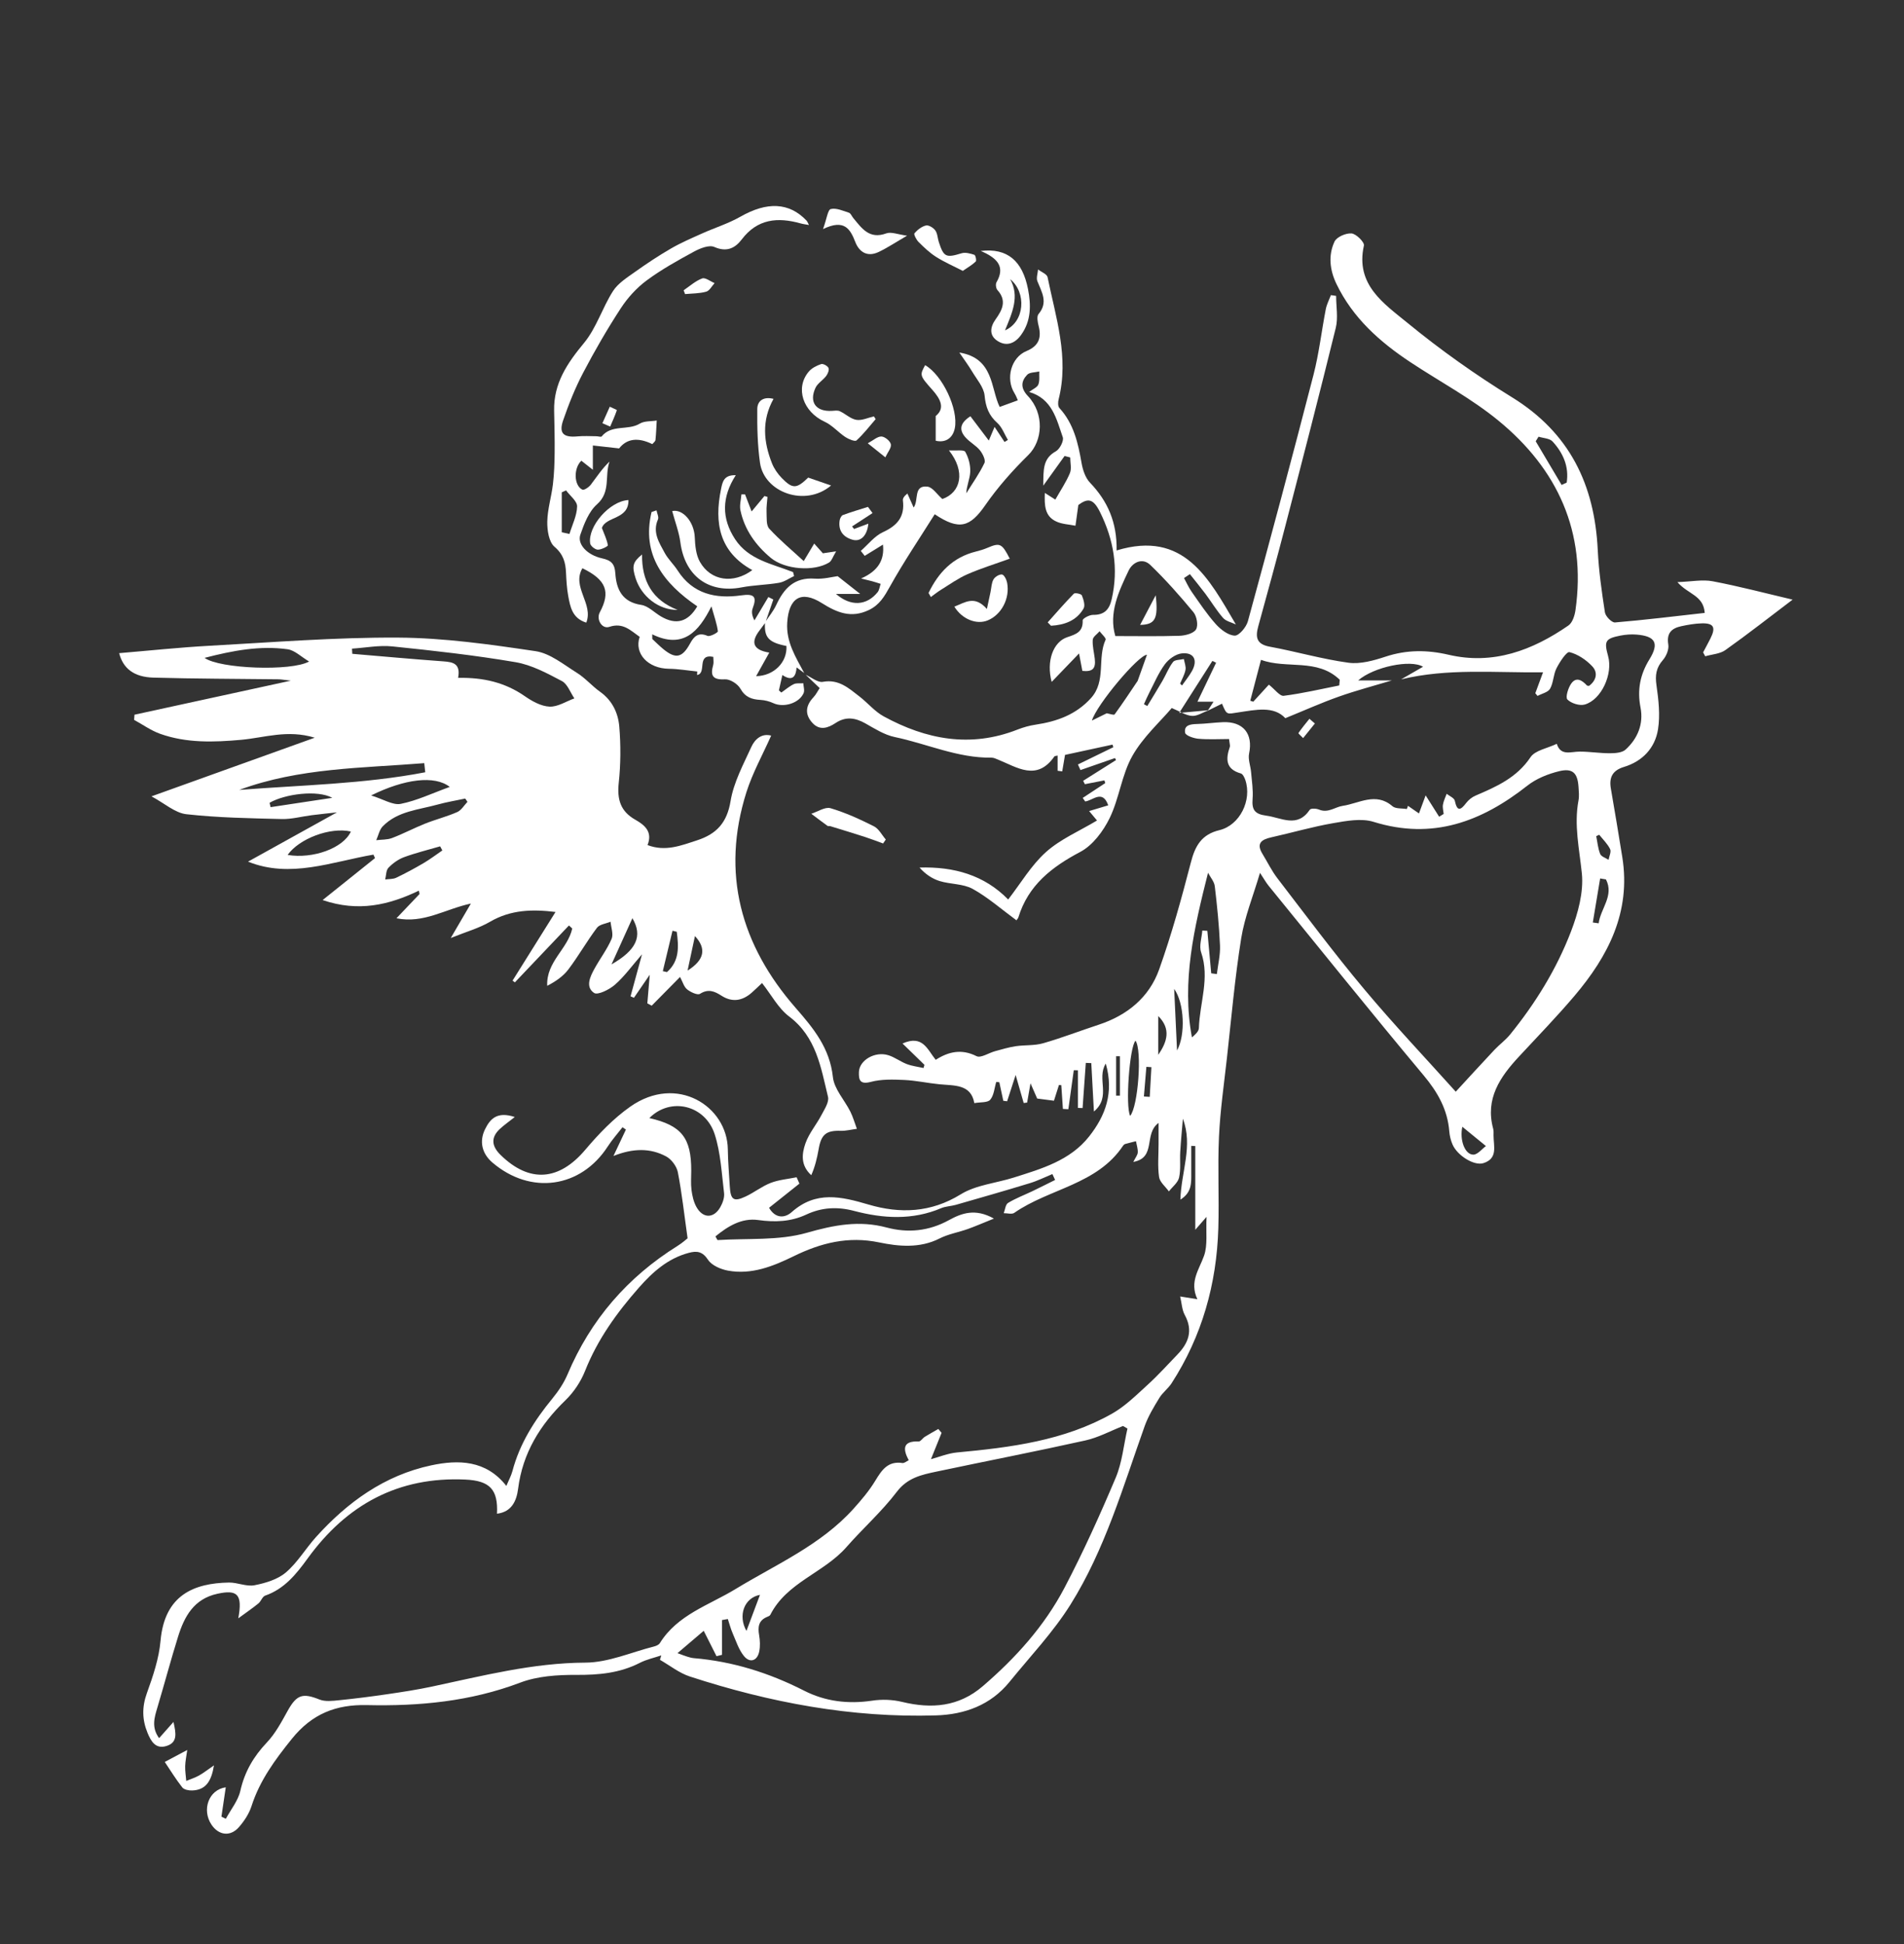 <?xml version="1.0" encoding="UTF-8"?><svg id="Capa_1" xmlns="http://www.w3.org/2000/svg" viewBox="0 0 544.64 556.26"><rect x="0" y="0" width="544.64" height="556.26" fill="#333333" stroke="none"/><path d="m345.61,203.25c-1.55.57-3.13,1.67-4.64,1.57-1.75-.11-3.43-1.27-5.79-2.25-3.39,4-8.25,8.35-11.28,13.72-3.05,5.41-3.73,12.1-6.47,17.74-1.83,3.76-4.85,7.82-8.41,9.7-8.21,4.34-14.89,9.55-17.71,18.72-.11.35-.41.66-.68.94-.17.18-.44.26.15-.07-4.39-3.23-8.21-6.61-12.56-9.01-2.72-1.49-6.32-1.29-9.41-2.23-2.16-.66-4.12-1.99-5.78-3.87,9.8-.3,18.52,2.13,25.36,9.14,3.58-4.61,6.58-9.78,10.82-13.58,4.14-3.7,9.54-5.99,14.59-9.02-.49-.59-1.25-1.5-2.25-2.7,1.98-.6,3.64-1.1,5.46-1.64-1.64-4.64-4.37-1.38-6.59-1.11-.24-.34-.48-.68-.71-1.01,2.15-1.41,4.29-2.82,6.44-4.24-.08-.26-.15-.52-.23-.78-1.86.36-3.73.73-5.59,1.09-.16-.32-.33-.65-.49-.97,3.13-1.98,6.27-3.95,9.4-5.93-.1-.19-.2-.39-.29-.58-3.29,1.15-6.59,2.29-9.88,3.44-.24-.53-.48-1.07-.73-1.6,3.38-1.65,6.75-3.29,10.13-4.94-.08-.25-.16-.5-.24-.74-4.59.99-9.18,1.99-13.58,2.94-.26,1.51-.53,3.11-.8,4.72l-1.32-.18v-4.35c-.45.12-.82.11-.93.26-5.01,7.18-10.62,3.12-16.13.89-.6-.24-1.23-.56-1.85-.55-9.68.14-18.46-3.98-27.69-5.9-2.96-.62-5.74-2.41-8.44-3.93-2.88-1.62-5.6-1.98-8.44-.1-2.25,1.49-4.6,2.26-6.69-.05-2.19-2.42-1.93-4.9.32-7.28.77-.81,1.27-1.89,1.78-2.65-1.49-1.42-2.74-2.61-3.99-3.8,1.64.72,3.44,2.29,4.9,2.02,4.56-.84,7.41,1.82,10.47,4.18,2.37,1.83,4.36,4.29,6.94,5.7,12.15,6.63,24.82,9.05,38.22,3.8,1.68-.66,3.46-1.17,5.24-1.43,6.09-.91,11.58-2.87,15.86-7.63,4.37-4.85,1.72-11.37,4.16-16.68.2-.44-1.11-1.59-1.72-2.41-.69.81-1.9,1.58-1.96,2.43-.13,1.78.37,3.6.58,5.41.33,2.87-.63,3.8-3.55,3.5-.25-1.33-.51-2.68-.95-4.99-2.87,2.98-5.17,5.38-7.83,8.14-1.59-5.92.42-11.47,4.5-12.81,2.61-.86,4.51-1.56,4.37-4.81-.02-.51,1.93-1.58,2.96-1.56,3.22.04,4.66-1.49,5.34-4.48,2.01-8.77.58-17.05-3.35-24.95-1.91-3.84-3.44-4.05-6.19-2.01-.33,2.39-.57,4.16-.82,5.93-1.83-.37-3.8-.43-5.45-1.18-3.37-1.53-3.45-4.63-3.31-8.2,1.5.96,2.64,1.68,3,1.91,1.49-2.64,3.09-5,4.17-7.58.53-1.28.09-2.97.09-4.48-.54-.14-1.07-.28-1.61-.42-1.83,2.54-3.65,5.08-6.1,8.49.05-4.52-.17-7.74,3.59-9.82,1.12-.62,2.35-3,1.99-4.04-1.81-5.18-3.01-11-9.62-12.95,1.09-.83,2.29-1.3,2.62-2.11.44-1.11.22-2.49.28-3.75-1.18.29-2.77.2-3.47.95-1.81,1.92-1.89,3.86.23,6.1,4.73,5,4.26,12.77.11,16.85-4.49,4.41-8.74,9.2-12.32,14.36-4.35,6.26-7.42,7.31-14.46,2.59-4.31,6.88-8.88,13.62-12.82,20.7-1.58,2.83-2.94,5.22-6.01,6.7-5.08,2.45-9.16.73-13.46-1.98-5.93-3.74-9.44-1.49-9.9,5.54-.37,5.61,2.45,9.92,4.86,14.47-.61-.45-1.23-.91-2.18-1.61-.18,2.62-1.18,4.11-4.07,2.18-.39,1.73-.69,3.06-.99,4.39.23.21.46.42.69.63,1.18-.82,2.29-1.8,3.57-2.41.77-.37,1.81-.18,2.72-.25.05.95.43,2.05.08,2.83-1.3,2.92-5.73,4.22-8.65,2.86-1.13-.52-2.43-.86-3.68-.93-2.5-.14-4.35-.76-5.75-3.22-.76-1.35-2.95-2.75-4.42-2.67-3.5.19-4.23-1.04-3.36-4.09.2-.7.03-1.5.03-2.34-4.95-.96-1.73,4.73-4.64,5.19.02-.33.04-.66.05-1-2.71-.27-5.42-.75-8.13-.78-5.93-.07-9.97-4.33-8.34-9.13-2.58-1.8-4.75-4.18-8.67-2.86-2.14.72-3.81-2.16-2.74-4.15,3.15-5.85,1.86-9.31-4.97-12.62-3.13,5.36,3.23,10.16,1.11,15.56-4.01-1.23-4.59-4.5-5.17-7.64-.4-2.18-.52-4.42-.63-6.64-.13-2.93-.74-5.24-3.3-7.43-1.61-1.37-2.1-4.73-2.06-7.18.07-3.59,1.2-7.14,1.62-10.73.36-3.03.46-6.1.49-9.15.04-3.96-.07-7.92-.15-11.88-.16-7.8,3.74-13.55,8.55-19.36,3.55-4.29,5.24-10.07,8.29-14.84,1.44-2.25,4.01-3.86,6.27-5.47,3.35-2.39,6.8-4.68,10.36-6.74,2.84-1.64,5.88-2.94,8.88-4.29,3.63-1.63,7.5-2.83,10.94-4.79,7.59-4.33,13.92-4.13,18.9,1.11.25.26.37.65.71,1.27-.97-.18-1.7-.26-2.4-.46-6.53-1.83-12.33-1.34-16.83,4.59-1.92,2.52-4.32,3.71-7.86,2.15-1.47-.64-4.04.38-5.76,1.31-4.66,2.54-9.34,5.13-13.59,8.28-2.86,2.12-5.43,4.95-7.38,7.94-3.89,5.97-7.48,12.17-10.79,18.49-2.28,4.34-4.11,8.95-5.71,13.59-1.29,3.72.09,4.97,4.11,4.59,1.78-.17,3.59-.05,5.39-.04.52,0,1.33.28,1.52.05,2.85-3.52,7.51-1.6,10.9-3.66,1.31-.8,3.22-.62,4.85-.89-.11,1.86-.16,3.72-.36,5.57-.05.43-.6.8-.9,1.18-4.11-2-7.28-1.59-9.5,1.23-2.87-.32-5.19-.58-7.51-.84v6.95c-1.38-1.09-2.34-1.85-3.29-2.59-2.29,2.16-2.13,7.13.29,8.28.49.23,1.86-.71,2.41-1.42,1.7-2.22,3.2-4.58,5.36-6.61-1.46,4.03.45,8.65-3.58,12.22-2.35,2.08-3.7,5.59-4.77,8.7-.93,2.72,1.96,5.82,6.2,6.76,2.6.57,3.63,1.51,3.81,4.31.29,4.54,1.96,8.2,7.4,9.01,2,.3,3.75,2.19,5.65,3.3,4.28,2.51,7.7,1.66,10.39-2.89-9.58-6.53-16.01-14.73-13.08-26.98.47-.16.95-.32,1.42-.48.16.88.71,1.92.41,2.6-1.63,3.7.35,6.63,1.93,9.57.97,1.81,2.58,3.28,3.7,5.03,4.34,6.75,10.89,8.15,18.12,7.13,3.74-.53,4.66.25,3.33,3.76-.34.91-.21,2,.52,3.39l3.98-6.68c.47.24.95.48,1.42.71-.76,2.2-1.52,4.41-2.28,6.61-.54.73-1.06,1.46-1.62,2.18-2.73,3.53-1.81,5.67,2.74,6.4-1.3,2.34-2.51,4.5-3.76,6.74,5.11-.09,8.96-4.01,8.67-8.64-5.11-1-6.42-2.45-6.12-6.77,1.08-1.64,2.38-3.18,3.2-4.94,2.2-4.75,5.16-7.98,11.01-7.55,2.53.18,5.13-.54,6.56-.71,2.49,1.96,4.2,3.32,6.46,5.09h-6.93c4.25,3.68,8.78,3.35,11.89-.49.51-.63.6-1.59.88-2.4-.79-.25-1.57-.51-2.36-.73-.69-.19-1.38-.35-3.23-.81,5-2.19,6.72-5.42,6.25-9.69-1.74,1.07-3.48,2.15-5.22,3.22l-1.12-1.42c2.1-1.83,3.93-4.26,6.36-5.37,4.12-1.88,6.26-4.44,5.69-9.04-.07-.56.25-1.17,1.28-2.01.56,1.25,1.12,2.49,1.79,4.01,1.53-2.03-.17-6.46,3.96-5.97,1.47.17,2.72,2.2,4.25,3.54,5.32-1.86,6.71-7.84,1.89-13.91,2.13.13,4.29-.25,4.66.4.94,1.65,1.5,3.77,1.43,5.67-.08,2.06-1.06,4.09-1.13,6.2,1.77-2.87,3.75-5.64,5.19-8.66.4-.84-.5-2.66-1.29-3.64-1.13-1.39-2.86-2.29-4.08-3.64-2.11-2.34-1.47-4.27,1.36-6.1,1.69,2.24,3.36,4.44,5.26,6.95.64-1.51,1.02-2.43,1.65-3.91,1.13,1.71,1.99,3.02,2.85,4.32.32-.2.64-.39.96-.59-.99-1.64-1.66-3.64-3.03-4.86-2.44-2.18-3.32-4.56-3.63-7.82-.23-2.4-2.25-4.66-3.59-6.92-1.04-1.74-2.26-3.37-3.64-5.4,9.94,1.6,8.94,10.32,11.54,15.56,2.03-.74,3.38-1.23,5.19-1.89-.17-.38-.48-1.27-.96-2.04-2.59-4.18-.99-10.23,3.46-12.07,3.46-1.43,4.33-3.75,3.45-7.17-.28-1.1-.59-2.73-.02-3.41,2.81-3.35.91-6.25-.33-9.38-.38-.95.1-2.24.19-3.37.94.73,2.54,1.32,2.72,2.2,2.35,11.54,6.22,22.97,3.15,35.01-.19.76-.21,1.94.23,2.42,4.1,4.47,5.34,9.99,6.34,15.72.34,1.98,1.08,4.25,2.42,5.65,5.03,5.25,7.75,11.33,7.61,19.39,19.29-5.88,26.4,8.03,34.11,21.17-1.24-.6-2.81-.91-3.65-1.86-1.87-2.12-3.34-4.6-5.04-6.88-1.44-1.92-2.97-3.77-4.46-5.65-.56.37-1.12.75-1.68,1.12.72,1.3,1.32,2.69,2.17,3.9,2.22,3.15,4.34,6.39,6.9,9.25,1.4,1.56,3.54,3.23,5.42,3.32,1.23.06,3.32-2.42,3.78-4.11,6.41-23.46,12.7-46.96,18.77-70.51,1.59-6.16,2.3-12.54,3.52-18.8.27-1.37.96-2.67,1.46-4,.5.07,1,.15,1.49.22,0,3.06.61,6.26-.1,9.15-4.65,18.95-9.54,37.83-14.44,56.72-2.48,9.58-5.11,19.12-7.73,28.66-.85,3.1-.55,5.13,3.28,5.83,7.54,1.39,14.95,3.56,22.52,4.59,3.41.46,7.23-.62,10.62-1.74,6.05-1.99,11.88-1.97,18.06-.53,12.71,2.96,23.93-1.25,34.24-8.38,1.16-.8,1.8-2.85,2.02-4.41,3.16-22.33-5.09-40.31-22.07-54.23-7.72-6.33-16.7-11.11-25.07-16.64-8.81-5.83-16.56-12.7-21.24-22.45-1.9-3.95-2.39-8.16-.55-12.1.62-1.33,3.28-2.49,4.88-2.34,1.34.12,3.74,2.54,3.53,3.47-2.51,11.22,5.77,16.63,12.46,22.12,9.44,7.75,19.51,14.88,29.92,21.3,16.47,10.16,23.61,24.99,24.51,43.7.29,5.97,1.14,11.92,2.05,17.83.18,1.13,1.96,2.96,2.88,2.88,8.51-.71,16.99-1.76,25.67-2.73-.37-5.08-4.77-5.28-7.81-8.81,4.02-.14,7.17-.8,10.09-.24,7.58,1.44,15.07,3.42,22.86,5.25-6.58,4.98-12.8,9.87-19.24,14.44-1.55,1.1-3.82,1.2-5.76,1.77-.2-.37-.4-.75-.6-1.12.7-1.32,1.42-2.64,2.09-3.97,1.61-3.2.95-4.43-2.53-4.33-1.94.06-3.9.4-5.8.81-2.76.59-4.27,1.96-3.72,5.25.23,1.38-.57,3.32-1.55,4.44-1.92,2.19-2.25,4.32-1.84,7.17.6,4.18,1.1,8.58.44,12.69-.86,5.31-4.42,9.11-9.74,10.72-3.28,1-4.3,3-3.74,6.2,1.13,6.53,2.22,13.07,3.27,19.61,2.51,15.66-4.01,28.29-13.69,39.7-5.06,5.97-10.53,11.6-15.86,17.35-5.41,5.83-9.71,12.03-7.39,20.63.17.62.11,1.3.11,1.96,0,3,1.32,6.59-2.92,7.91-2.65.82-7.44-2.17-8.81-5.34-.51-1.17-.83-2.49-.93-3.76-.5-6.25-3.31-11.2-7.33-16.01-14.98-17.91-29.6-36.13-44.34-54.24-.73-.89-1.29-1.92-2.48-3.71-1.98,6.73-4.4,12.63-5.38,18.76-1.81,11.31-2.8,22.76-4.07,34.16-.84,7.52-1.93,15.04-2.28,22.59-.41,8.71.08,17.47-.19,26.19-.48,15.94-4.66,30.84-13.36,44.32-.98,1.52-2.56,2.65-3.5,4.19-1.58,2.59-3.2,5.25-4.21,8.09-6.2,17.39-11.35,35.29-21.22,51.06-4.95,7.91-11.52,14.81-17.44,22.11-5.41,6.66-12.83,9.34-21.06,9.59-24.14.73-47.53-3.68-70.38-11.13-3.04-.99-5.71-3.15-8.55-4.77.13-.42.25-.85.38-1.27-2.04.69-4.21,1.15-6.11,2.12-5.76,2.96-11.81,3.5-18.21,3.46-5.36-.03-11.1.34-16.03,2.21-14.24,5.4-28.91,6.77-43.87,6.43-8.79-.2-15.66,2.46-21.46,9.66-4.82,5.99-9.18,11.9-11.54,19.26-.7,2.17-2.08,4.26-3.59,5.99-2.46,2.83-5.82,2.38-7.88-.74-2.79-4.22-.79-9.95,4.11-10.65-.43,2.87-.83,5.64-1.24,8.4.42.2.84.41,1.26.61,1.43-2.66,3.51-5.17,4.15-8.01,1.23-5.44,3.77-9.8,7.58-13.82,2.46-2.59,4.21-5.92,5.97-9.09,2.56-4.59,4.26-5.14,9.07-3.21,1.64.66,3.75.4,5.61.21,4.64-.47,9.28-1.06,13.9-1.74,4.23-.62,8.47-1.27,12.65-2.16,14.51-3.08,28.84-6.79,43.92-6.86,6.56-.03,13.1-2.96,19.64-4.62.61-.15,1.36-.48,1.66-.96,5.07-8.15,14.02-10.83,21.61-15.45,11.65-7.09,24.41-12.58,33.78-22.99,2.26-2.51,4.48-5.13,6.22-8,1.86-3.07,3.61-5.72,7.78-5.09.52.08,1.13-.47,1.8-.79-1.79-3.38-1.62-5.55,2.87-5.38.55.02,1.1-.93,1.72-1.32,1.27-.79,2.58-1.5,3.88-2.25l.93,1.11c-1.09,2.7-2.18,5.4-3.04,7.53,2.3-.61,4.83-1.67,7.43-1.92,15.36-1.43,30.62-3.35,44.33-11.08,3.77-2.12,6.97-5.32,10.21-8.27,3-2.72,5.71-5.75,8.53-8.67,3.18-3.29,4.53-6.86,2.11-11.3-.81-1.48-.87-3.36-1.33-5.31,1.76.28,2.85.46,4.93.79-2.35-5.02.53-8.5,1.92-12.48,1.05-3.01.49-6.58.7-11.09-1.55,1.78-2.31,2.65-3.22,3.7v-23.96c-.38-.01-.77-.02-1.15-.04v7.82c0,2.72.2,5.52-3.11,7.55.23-7.99,3.66-15.42.71-23.14-.26,3.14-.56,6.27-.75,9.42-.15,2.48.19,5.04-.34,7.42-.33,1.46-1.9,2.64-2.91,3.95-.98-1.37-2.6-2.65-2.81-4.13-.44-3.07-.14-6.26-.14-9.39v-6.07c-4.35,3.14-.53,9.94-7.23,11.16.62-1.25,1.24-1.97,1.28-2.72.05-1.06-.32-2.14-.52-3.21-1.03.26-2.07.51-3.09.8-.23.07-.46.28-.6.49-7.42,11.16-21.1,12.23-31.12,19.21-.69.48-1.99.08-3.01.09.39-1.01.5-2.48,1.23-2.93,2.18-1.33,4.62-2.24,6.94-3.35,2.19-1.05,4.35-2.15,6.52-3.22-.26-.56-.52-1.13-.77-1.69-2.14.88-4.23,1.93-6.43,2.6-7.04,2.15-14.12,4.18-21.2,6.21-1.36.39-2.87.4-4.16.94-8.23,3.5-16.6,2.99-24.95.79-4.77-1.26-9.25-1.02-13.69,1.06-4.4,2.05-8.93,2.22-13.75,1.55-4.73-.65-8.65,1.78-12.21,4.69.39.65.54,1.06.65,1.05,8.54-.55,17.46.21,25.5-2.09,7.8-2.23,14.96-3.61,22.82-1.51,6.13,1.64,12.11,1.03,17.81-2.1,3.65-2,7.54-3.46,12.88-.45-3.12,1.25-5.28,2.2-7.49,2.99-2.67.95-5.56,1.43-8.06,2.7-5.65,2.87-11.72,2.28-17.25,1.13-8.92-1.86-16.72.15-24.49,3.95-5.92,2.89-12.03,5.35-18.77,4.12-2.07-.38-4.63-1.47-5.7-3.08-1.6-2.42-3.19-2.64-5.56-2-5.96,1.59-10.32,5.5-14.23,9.94-6.31,7.16-11.83,14.82-15.4,23.82-1.22,3.07-3.22,6.09-5.6,8.39-7.28,7.05-12.26,15.12-13.56,25.35-.44,3.44-1.81,6.61-6.04,7.13.35-6.91-2.03-9.44-9.01-9.77-19.26-.91-34.02,7.21-45.14,22.55-3.26,4.49-6.64,8.73-12.16,10.65-.8.28-1.17,1.6-1.92,2.22-1.58,1.3-3.28,2.45-5.77,4.28,1.29-6.95-.31-8.27-5.98-7.03-6.72,1.46-9.45,6.49-11.25,12.28-2.09,6.7-3.89,13.49-5.9,20.22-.86,2.89-1.78,5.71.48,8.81,1.32-1.5,2.49-2.82,4.11-4.64.75,3.33,1.2,5.87-1.97,6.87-3.12.99-4.44-1.3-5.44-3.71-1.55-3.76-1.64-7.4-.2-11.39,1.75-4.85,3.46-9.91,3.91-14.99,1.17-13.22,9.72-16.48,19.55-16.66,2.45-.04,5.02,1.22,7.33.77,3.14-.61,6.62-1.65,8.97-3.66,3.33-2.83,5.64-6.82,8.61-10.12,9-10,19.64-17.68,32.96-20.52,7.75-1.65,15.68-1.55,21.5,5.89.67-1.62,1.38-2.9,1.74-4.26,2.08-7.87,6.31-14.51,11.41-20.73,1.72-2.1,3.3-4.45,4.35-6.93,6.59-15.63,17.14-27.81,31.49-36.77,1.32-.82,2.49-1.88,2.85-2.16-.96-6.77-1.62-12.89-2.79-18.91-.33-1.68-1.81-3.68-3.32-4.5-4.54-2.45-9.47-2.39-15.1-.14,1.46-3.1,2.52-5.33,3.57-7.56-.33-.22-.66-.44-.98-.66-1.42,1.83-2.98,3.58-4.23,5.52-7.71,11.9-22.07,13.92-32.99,4.57-2.97-2.54-3.8-6.03-2.12-9.47,1.47-3.02,3.46-5.22,8.53-3.55-1.79,1.42-3.14,2.35-4.32,3.46-2.69,2.54-2.19,5.01.28,7.42,8.27,8.08,16.7,7.36,24.19-1.49,3.84-4.54,8.08-8.98,12.91-12.37,13.34-9.35,27.72-.09,27.88,12.23.04,3.52.36,7.04.56,10.56.22,3.89,1.1,4.54,4.52,2.94,2.47-1.15,4.67-2.93,7.19-3.9,2.33-.9,4.93-1.1,7.41-1.61.27.61.53,1.22.8,1.82-2.85,2.27-5.7,4.54-8.68,6.91,1.66,2.93,4.32,3.15,6.48,1.23,6.94-6.16,14.14-4.46,22.01-2.14,8.94,2.63,17.77,2.35,26.34-2.94,4.38-2.7,10.1-3.19,15.18-4.8,7.94-2.52,16.09-4.84,21.55-11.77,4.66-5.91,7.14-12.5,4.75-20.84-2.73,4.37,1.69,9.44-3.39,13.72-.28-5.2-.52-9.53-.75-13.85-.52-.02-1.05-.04-1.57-.06-.31,4.31-.61,8.61-.92,12.92l-1.33-.04v-10.76c-.4,0-.8-.02-1.19-.02-.52,3.72-1.03,7.43-1.55,11.15-.52-.03-1.04-.05-1.56-.08-.15-2.26-.3-4.53-.46-6.79-.22-.02-.45-.05-.67-.07-.54,1.7-1.08,3.4-1.43,4.51-1.66-.21-2.86-.37-4.8-.62-.33-.76-.97-2.22-1.91-4.37-.4,2.29-.69,3.91-.97,5.53-.33.04-.66.07-.98.11-.65-2.27-1.31-4.55-2.3-8.01-1.07,3.29-1.75,5.41-2.44,7.52-.36-.05-.73-.09-1.09-.14-.38-1.77-.76-3.54-1.14-5.31-.29-.03-.59-.06-.88-.08-.53,1.74-.64,3.81-1.72,5.09-.74.88-2.8.65-4.55.97-.95-5.48-5.72-4.97-10.03-5.4-3.36-.33-6.69-1.08-10.05-1.23-3.17-.14-6.5-.25-9.51.55-3.16.84-3.5-.59-3.42-2.83.12-3.38,4.59-5.99,8.41-4.8,1.84.57,3.46,1.84,5.27,2.53,1.52.58,3.19.77,4.8,1.13.09-.3.17-.61.26-.91-1.98-1.93-3.96-3.86-6.27-6.1,5.81-2.58,7.09,1.72,9.5,4.67,3.68-2.37,7.42-3.19,11.67-1.05,1.22.62,3.51-.94,5.33-1.43,1.93-.52,3.87-1.11,5.84-1.41,2.62-.39,5.38-.13,7.89-.85,5.36-1.54,10.57-3.56,15.87-5.3,8.16-2.68,14.45-7.79,17.31-15.82,3.57-10.02,6.41-20.33,9.08-30.64,1.22-4.74,3.06-7.98,8.16-9.21,5.85-1.4,9.36-8.59,7.41-14.36-.24-.7-.72-1.7-1.28-1.86-4.4-1.24-4.35-4.16-3.14-7.64.11-.33-.07-.76-.24-2.21-2.87,0-5.84.18-8.78-.08-1.36-.12-3.65-.92-3.78-1.71-.38-2.23,1.55-2.46,3.4-2.51,2.47-.06,4.93-.42,7.39-.52,5.86-.25,8.69,3.34,7.51,8.96-.35,1.67.42,3.56.57,5.36.22,2.54.63,5.11.43,7.62-.25,3.09.57,4.36,3.89,4.8,4.41.58,8.87,3.64,12.48-1.7.29-.43,1.85-.36,2.62-.04,2.61,1.1,4.6-.74,6.78-1.06,4.6-.66,9.47-4.03,14.22.09.92.8,2.73.57,4.13.82.11-.31.22-.61.33-.92.94.65,1.88,1.31,3.14,2.18.54-1.47.99-2.68,1.91-5.17,1.57,2.49,2.71,4.3,3.86,6.11l1.3-.8c-.09-.89-.36-1.81-.21-2.66.18-1.06.69-2.07,1.06-3.1.81.65,2.16,1.19,2.33,1.98.68,3.15,1.62,2.79,3.27.63.68-.88,1.68-1.68,2.7-2.11,6-2.56,11.78-5.13,15.69-10.97,1.33-1.99,4.82-2.53,7.51-3.83,1.14,3.58,4.02,2.22,6.58,2.23,2.88,0,5.76.48,8.64.47,1.52,0,3.47-.14,4.47-1.05,3.46-3.16,5.17-7.34,4.27-12-.99-5.07-.13-9.48,2.56-13.84,2.83-4.59,1.69-6.62-3.68-7.06-1.54-.13-3.15,0-4.67.29-4.3.86-4.68,1.58-3.49,5.86,1.43,5.11-1.89,12.48-6.68,13.86-1.47.42-3.88-.34-4.96-1.44-.61-.63.21-3.34,1.12-4.59,1.46-2.02,3.13-.86,4.48.59.07.08.24.05.58.11,2.07-1.51,2.64-3.78.94-5.59-1.73-1.85-4.13-3.47-6.52-4.07-.83-.21-2.79,2.8-3.71,4.6-.92,1.8-.86,4.12-1.84,5.86-.59,1.04-2.36,1.4-3.59,2.07-.21-.26-.43-.52-.64-.77.6-1.63,1.2-3.25,2.21-5.98-13.92.14-27.31-1.21-40.59,2.01,2.03-1.17,4.07-2.34,6.27-3.61-3.56-2.15-14.08.02-18.57,3.92h9.64c-5.05,1.52-10.17,2.86-15.14,4.62-5.06,1.79-9.97,4-15.33,6.18-3.31-3.58-8.49-2.39-13.37-1.67-3.39.5-3.33.89-4.74-2.48-1.37.67-2.72,1.34-4.08,2.01.49-.77.99-1.55,1.65-2.57h-4.6c1.92-4.01,3.63-7.58,5.34-11.16-.35-.17-.71-.35-1.06-.52-2.96,4.64-5.92,9.28-9.5,14.88,3.2-.29,5.76-.53,8.31-.76v.03Zm-29.03.82c.78.13,2.05.61,2.26.32,2.29-3.13,4.42-6.38,6.59-9.59.87-2.45,1.75-4.91,2.66-7.47-2.4.04-14.36,14.21-15.75,18.83,1.79-.89,3.01-1.49,4.24-2.09h0Zm-122.81,268.89c1.39.51,2.07.79,2.77,1,.62.19,1.25.38,1.89.44,11.18.93,21.62,4.23,31.61,9.32,6.07,3.09,12.6,3.87,19.43,2.85,2.77-.42,5.81-.32,8.53.34,8.47,2.06,16.24,1.43,23.12-4.48,9.39-8.07,17.63-17.2,23.38-28.16,5.37-10.24,10.15-20.83,14.65-31.49,1.85-4.38,2.28-9.36,3.36-14.07-.42-.24-.85-.48-1.27-.73-3.59,1.41-7.07,3.32-10.79,4.14-14.16,3.15-28.41,5.92-42.61,8.92-4.24.9-8.25,1.74-11.32,5.79-4.3,5.66-9.72,10.46-14.43,15.84-6.46,7.36-17.05,10.04-21.75,19.35-.15.29-.62.46-.98.61-2.41,1.03-2.61,2.89-2.21,5.19.26,1.52.33,3.17.03,4.67-.54,2.7-2.68,3.41-4.39,1.29-1.47-1.82-2.23-4.24-3.19-6.44-.58-1.33-.94-2.75-1.4-4.13l-1.66.29v9.95l-1.58.39c-1.08-2.14-2.15-4.28-3.66-7.26-2.45,2.08-4.79,4.08-7.52,6.41v-.03Zm222.63-160.6c3.53-3.83,7.27-7.94,11.07-11.98,1.42-1.52,3.16-2.76,4.47-4.37,7.27-8.96,13.32-18.75,17.44-29.5,2-5.22,3.65-11.22,3.11-16.62-.71-6.99-2.29-13.83-.96-20.9.24-1.26.08-2.61,0-3.91-.27-3.91-1.68-5.37-5.52-4.44-3.2.78-6.55,2.12-9.1,4.13-13.11,10.33-27.12,15.61-43.98,10.37-3.5-1.09-7.78-.29-11.57.37-5.96,1.03-11.81,2.74-17.73,4.06-2.84.63-4.34,1.75-2.49,4.75,1.43,2.33,2.62,4.83,4.28,6.98,8.17,10.64,16.19,21.42,24.8,31.7,8.51,10.17,17.65,19.81,26.21,29.35h-.03Zm-97.37-130.38c6.2,0,12.3.12,18.39-.08,1.66-.06,4.01-.67,4.71-1.83.68-1.13.21-3.76-.74-4.91-3.89-4.71-7.96-9.3-12.35-13.53-2.26-2.17-5.08-.73-6.2,1.62-2.86,6.01-5.74,12.15-3.8,18.73h0Zm-133.29,137.9c9.25,2.12,12.01,5.68,11.99,15.07,0,1.83-.16,3.67.07,5.47.21,1.63.58,3.35,1.35,4.78,1.84,3.44,4.99,3.5,6.89.18.68-1.19,1.24-2.76,1.08-4.06-.69-5.64-.96-11.47-2.68-16.8-2.71-8.39-12.64-10.74-18.7-4.63h0Zm160.73-41.41c.54.07,1.07.15,1.61.22.33-2.74,1.02-5.49.9-8.2-.25-5.66-.82-11.31-1.49-16.93-.16-1.34-1.26-2.57-1.93-3.86-3.95,15.67-7.6,31.03-4.61,47.1.95-.79,1.96-1.71,1.99-2.67.23-7.21,3.18-14.31.64-21.68-.63-1.82.19-4.13.34-6.22.48.03.96.05,1.44.08.37,4.05.74,8.1,1.11,12.16h0Zm36.62-82.36c.05-.54.1-1.08.15-1.62-6.43-6.25-15.23-3-22.53-5.71-1.17,4.44-2.12,8.07-3.07,11.7.29.09.57.19.86.28,1.61-1.77,3.23-3.53,4.46-4.88,1.72,1.35,3.11,3.33,4.24,3.19,5.34-.67,10.6-1.92,15.89-2.96h0Zm-196.52-14.63c0,.45,0,.89.02,1.34,1.03.95,2.01,1.95,3.09,2.84,3.58,2.96,5.47,2.57,7.72-1.56,1.09-2,2.32-3.31,4.97-2.18.73.31,3.03-.96,2.98-1.3-.27-2.1-1.01-4.14-1.85-7.14-3.66,7.34-8.14,12.28-16.94,8h.01Zm260.13-42.74c.48-.22.97-.44,1.45-.66.71-4.54-.99-8.45-4.04-11.77-.84-.91-2.65-.94-4.01-1.37l-.81,1.31c2.47,4.16,4.94,8.32,7.41,12.49h0Zm-121.89,159.01c-1.72,1.81-2.93,18.76-1.53,21.51,2.3-2.69,3.45-18.9,1.53-21.51Zm-164.12-145.47c.73.16,1.47.33,2.2.49.8-2.63,2.14-5.25,2.19-7.89.03-1.5-2.04-3.05-3.16-4.58-.41.19-.82.37-1.23.56v11.43h0Zm176.88,43.3c.18.18.36.36.54.54.96-1.38,2.05-2.69,2.86-4.16,1.72-3.11.52-5.4-2.94-5.02-1.73.19-3.74,1.64-4.82,3.11-1.83,2.47-3.04,5.4-4.47,8.15-.56,1.07-1.02,2.19-1.52,3.28.32.17.64.34.96.51,1.45-2.4,2.94-4.77,4.34-7.2,1.04-1.79,1.78-3.79,3.03-5.4.52-.67,2.03-.58,3.09-.84.18,1.04.65,2.13.47,3.1-.26,1.36-1,2.62-1.54,3.92h0Zm118.05,68.35c.56.08,1.12.15,1.68.23.53-4.21,4.47-7.91,2.08-12.56-.55-.09-1.11-.18-1.66-.27-.7,4.2-1.4,8.41-2.1,12.61h0Zm-37.32,58.44c-.83,3.82.74,7.97,3.14,7.98,1.23,0,2.47-1.63,3.61-2.46-2.63-2.16-4.53-3.71-6.75-5.52h0Zm-82.43-39.44c.28,5.97.55,11.76.82,17.62,2.47-4.5,2.09-13.56-.82-17.62Zm-4.56,7.76v11.09c2.57-3.7,3.71-7.4,0-11.09Zm-113.92,165.6c-4.57.87-6.34,5.98-3.87,10.32,1.22-3.24,2.5-6.66,3.87-10.32Zm101.87-142.83h1.09v-11.27h-1.09v11.26h0Zm138.2-74.63c-.29.13-.57.27-.86.4.35,1.71.49,3.5,1.13,5.09.31.76,1.57,1.13,2.4,1.68.18-1.04.82-2.3.44-3.07-.74-1.51-2.04-2.75-3.11-4.1h0Zm-130.25,74.88c.56.04,1.11.07,1.67.11.16-2.83.32-5.67.48-8.5-.48-.03-.96-.06-1.44-.1-.24,2.83-.48,5.66-.71,8.49h0Z" style="fill:#fff;"/><path d="m134.7,258.51c-7.48,1.61-13.51,5.79-21.29,4.21,2.41-2.54,4.51-4.74,6.6-6.94-.06-.32-.13-.64-.19-.96-8.58,4.11-17.3,6.19-27.53,2.69,5.45-4.37,10.22-8.18,14.98-12-.15-.33-.3-.66-.45-1-11.98,2.07-23.81,6.88-35.87,2.01,8.36-4.64,17.11-9.49,25.43-14.1-1.91.21-4.59.49-7.26.82-2.84.36-5.69,1.16-8.52,1.09-9.11-.22-18.25-.37-27.29-1.38-3.25-.36-6.23-3.11-9.98-5.11,16.11-5.79,30.96-11.13,46.7-16.78-7.79-2.39-14.37,0-21,.6-7.85.71-15.69.98-23.24-1.72-2.62-.94-4.96-2.63-7.43-3.98.04-.49.08-.99.11-1.48,14.52-3.16,29.04-6.32,44.73-9.74-1.91-.21-2.79-.38-3.66-.39-11.88-.15-23.77-.14-35.65-.48-5.57-.16-8.67-2.6-9.81-7,8.63-.72,17.19-1.64,25.77-2.11,18.01-.98,36.03-2.44,54.04-2.34,13.12.08,26.28,1.94,39.3,3.88,4.18.62,8.05,3.84,11.85,6.21,2.41,1.5,4.31,3.78,6.64,5.43,3.49,2.48,5.15,6.1,5.47,9.98.44,5.32.41,10.76-.16,16.06-.5,4.7.47,8.13,4.71,10.53,2.69,1.52,5.05,3.44,3.53,7.27,5.11,1.95,9.59.13,14.17-1.36,5.57-1.81,8.56-5.04,9.58-11.23.88-5.36,3.65-10.46,5.95-15.51,1.02-2.24,2.99-3.94,5.66-3.22-2.42,5.46-5.32,10.65-7.08,16.2-7.33,23.21-1.57,43.77,14.06,61.67,5.19,5.94,9.78,11.54,10.68,19.83.37,3.43,3.33,6.56,4.99,9.88.78,1.56,1.25,3.28,1.87,4.92-1.55.2-3.11.62-4.65.57-4.12-.13-5.57,1.03-6.29,5.25-.44,2.52-1.03,5.02-2.11,7.45-3.14-2.86-2.68-6.21-1.65-9.14,1.01-2.87,3.13-5.33,4.57-8.08.86-1.65,2.24-3.7,1.87-5.21-2.04-8.4-3.34-17.11-11.12-22.98-3.11-2.35-5.09-6.2-7.75-9.57-1,.94-1.98,1.91-3.01,2.81-2.66,2.32-5.56,2.77-8.6.81-1.98-1.27-3.76-2.03-6.14-.53-.71.45-2.7-.48-3.69-1.28-.91-.74-1.27-2.16-2.01-3.55-2.84,2.88-5.48,5.55-8.11,8.22-.42-.22-.83-.44-1.25-.66.22-2.6.44-5.21.69-8.19-1.61,2.35-3.07,4.47-4.52,6.59-.32-.14-.65-.28-.97-.42,1.02-3.74,2.04-7.48,3.28-12.02-2.87,3.3-5.02,6.32-7.73,8.69-1.59,1.4-4.95,3.07-5.98,2.37-2.57-1.74-1.13-4.69.15-7.01,1.58-2.85,3.58-5.49,4.86-8.46.58-1.34-.16-3.25-.3-4.91-1.33.56-3.15.75-3.9,1.75-2.88,3.84-5.27,8.06-8.16,11.89-1.5,1.99-3.68,3.47-6.06,4.7-.32-6.9,5.89-10.53,7.16-16.4-.31-.29-.63-.58-.94-.87-5.16,5.43-10.32,10.85-15.47,16.28-.22-.17-.44-.33-.66-.5,4.07-6.5,8.13-13,12.29-19.64-6.52-.8-12.76-.69-18.73,2.8-3.16,1.85-6.81,2.86-11.24,4.65,2.21-3.79,3.79-6.5,5.77-9.88v.02Zm-3.66-64.57c7.3-.15,13.48,1.35,19.07,5.23,2.09,1.45,4.66,2.89,7.08,3,2.33.11,4.74-1.5,7.11-2.36-1.17-1.7-1.96-4.11-3.58-4.96-4.21-2.22-8.64-4.62-13.25-5.4-11.67-1.99-23.46-3.3-35.24-4.51-3.78-.39-7.69.39-11.54.64.03.49.05.99.08,1.48,8.69.73,17.38,1.53,26.09,2.16,2.8.2,4.94.68,4.18,4.73h0Zm-9.4,27.01c-.09-.87-.19-1.74-.28-2.61-17.78,1.44-35.76,1.31-52.93,7.66,17.77-1.39,35.67-1.68,53.21-5.05Zm-63.12-32.73c4.28,3.13,24.83,3.91,29.9,1.04-2.3-1.36-4.11-3.22-6.14-3.5-7.92-1.1-15.64.36-23.76,2.46Zm75.21,41.2c-.22-.32-.43-.63-.65-.95-2.62.56-5.27.99-7.84,1.7-5.47,1.53-11.47,1.86-15.75,6.24-.96.99-1.26,2.63-1.86,3.97,1.52-.19,3.14-.09,4.53-.62,3.23-1.23,6.31-2.87,9.53-4.15,3-1.19,6.17-1.98,9.11-3.28,1.17-.52,1.96-1.92,2.92-2.92h0Zm-27.57-1.84c3.53,1.08,6.22,2.86,8.47,2.41,4.62-.92,8.99-3.03,14.02-4.85-4.31-3.38-12.92-2.3-22.49,2.44Zm-5.79,10.32c-5.92-1.34-14.81,2.04-18.09,6.7,7.2,1.2,15.92-1.91,18.09-6.7Zm26.16,5.41c-.21-.39-.42-.78-.62-1.17-3.45,1.01-6.96,1.86-10.33,3.1-1.65.61-3.23,1.75-4.46,3.03-.71.73-.65,2.21-.93,3.35,1.06-.15,2.24-.06,3.16-.5,2.69-1.29,5.32-2.71,7.9-4.23,1.83-1.08,3.53-2.38,5.29-3.58h-.01Zm-49.41-13.63c.09.42.19.84.28,1.25l17.66-2.67c-4.25-2.34-13.57-1.11-17.94,1.42Zm103.78,33.02c-2.09,4.61-3.82,8.45-5.98,13.22,7.1-4.08,9.01-8.07,5.98-13.22Zm12.69,3.89l-1.22-.3c-.92,3.85-1.85,7.71-2.77,11.56.39.09.79.18,1.18.27,3.64-3.18,3.36-7.32,2.81-11.53h0Zm5.2,1.22c-.71,3.34-1.36,6.37-2.11,9.88,4.81-3.02,5.48-6.25,2.11-9.88Z" style="fill:#fff;"/><path d="m192.28,146.22c2.99-.66,6.27,3,6.46,7.51.1,2.37.34,5.03,1.47,7.02,3.1,5.45,9.52,6.4,14.99,2.36-9.48-5.22-10.92-13.54-8.96-23.11.41-2.02.74-4.17,4.23-4.04-4.05,6.28-4.1,12.36-.19,18.32,3.88,5.91,10.6,7.04,16.58,9.4.1.38.19.75.29,1.13-1.43.67-2.8,1.67-4.3,1.93-3.55.61-7.21.64-10.75,1.32-9.39,1.79-16.22-3.27-17.48-12.9-.39-2.93-1.49-5.77-2.34-8.94Z" style="fill:#fff;"/><path d="m235.4,158.3c.81-.12,1.78-.27,3.78-.57-.95,1.56-1.26,2.72-2,3.19-4.27,2.66-12.63,2.09-16.72-1.33-4.28-3.58-7.49-8.01-8.66-13.59-.3-1.43.17-3.03.28-4.55h1.04c.57,1.48,1.14,2.95,1.88,4.88,1.38-1.66,2.52-3.04,3.67-4.42.29.09.58.17.87.26-.1,1.43-.34,2.87-.27,4.29.08,1.63-.15,3.79.77,4.79,3.07,3.34,6.59,6.26,9.87,9.28.92-1.55,1.96-3.28,2.99-5.01.81.91,1.62,1.82,2.49,2.79h.01Z" style="fill:#fff;"/><path d="m280.57,71.8c7.57-.9,11.92,2.82,13.5,10.95.87,4.48.93,9.09-2.02,13.12-1.81,2.48-4.22,3.32-6.75,1.65-2.4-1.58-2.08-3.95-.51-6.15,1.92-2.68,3.28-5.36.52-8.39-.42-.46-.57-1.69-.26-2.22,2.46-4.27.54-6.81-4.49-8.95h.01Zm8.39,8.07c2.74,4.91.63,9.52-1.48,14.65,5.68-2.46,6.2-10.83,1.48-14.65Z" style="fill:#fff;"/><path d="m231.2,136.65c2.62.9,4.73,1.63,6.53,2.25-7.4,6.28-19.13,1.99-20.33-6.48-.72-5.08-.83-10.27-.78-15.41.03-2.37,1.82-3.62,4.65-2.89-3.43,6.14-2.87,12.33-.43,18.47.61,1.53,1.64,3,2.79,4.18,3.13,3.2,4.24,3.08,7.56-.13h.01Z" style="fill:#fff;"/><path d="m250.49,119.91c-1.8,2.07-3.47,4.27-5.49,6.1-.44.39-2.26-.36-3.19-.97-2.05-1.36-3.74-3.38-5.92-4.38-6.16-2.83-8.52-9.61-4.55-14.33.86-1.02,2.25-1.72,3.54-2.16.56-.19,1.84.5,2.11,1.1.25.57-.19,1.69-.67,2.31-.92,1.21-2.44,2.07-3.05,3.38-1.91,4.13.16,6.87,4.71,6.59.75-.05,1.62-.19,2.25.1,1.63.75,3.07,2.2,4.74,2.47,1.57.26,3.33-.61,5.01-.99.17.26.33.52.5.78h.01Z" style="fill:#fff;"/><path d="m259.47,67.43c-3.36,1.95-5.71,3.53-8.24,4.71-3.06,1.42-5.4.05-6.54-2.83-1.46-3.72-3.07-6.76-9.26-3.77,1.08-2.98,1.35-5.51,2.21-5.73,1.56-.39,3.49.5,5.2,1.05.51.16.8.98,1.21,1.48,2.45,2.96,4.61,6.22,9.47,4.43,1.41-.52,3.33.32,5.95.66h0Z" style="fill:#fff;"/><path d="m252.61,241.32c-1.73-.63-3.45-1.3-5.21-1.87-3.3-1.07-6.62-2.07-9.93-3.09-.24-.07-.59.05-.77-.08-1.56-1.13-3.09-2.3-4.63-3.46,1.85-.59,3.96-2.04,5.5-1.59,4.28,1.27,8.41,3.16,12.42,5.18,1.41.71,2.27,2.49,3.39,3.78l-.77,1.13h0Z" style="fill:#fff;"/><path d="m264.64,104.48c4.95,2.83,9.56,12.6,8.49,18.01-.59,2.97-2.75,4.24-5.47,3.61v-7.08c2.65-2.12,1.54-4.7-1-7.53-3.66-4.09-3.55-4.19-2.03-7.01h.01Z" style="fill:#fff;"/><path d="m275.41,77.5c-2.64-1.36-5.25-2.49-7.62-3.99-1.85-1.17-3.48-2.73-5.04-4.28-.64-.64-1.43-2.19-1.17-2.49.85-.99,2.07-1.94,3.3-2.23.76-.18,2.11.65,2.66,1.41.64.89.65,2.22,1.01,3.33,1.4,4.33,2.08,4.57,6.51,3.21,1.09-.33,2.5.07,3.66.44.33.1.66,1.65.39,1.92-.97.95-2.19,1.64-3.7,2.68Z" style="fill:#fff;"/><path d="m179.77,143.08c.09,5.64-6.44,4.59-7.6,7.97.7,1.85,1.45,3.36,1.71,4.95.05.3-1.89,1.29-2.89,1.26-.77-.02-2.06-1.05-2.17-1.78-.75-4.84,5.57-12.15,10.95-12.41h0Z" style="fill:#fff;"/><path d="m61.21,505.06c-.75,4.61-2.35,7.08-6.28,7.2-.94.03-2.29-.23-2.79-.87-1.84-2.34-3.4-4.89-5.01-7.29,1.84-.98,3.7-1.97,6.43-3.42-.24,1.77-.55,3.18-.59,4.6-.04,1.41.19,2.83.31,4.25,1.21-.5,2.48-.9,3.62-1.53,1.26-.7,2.39-1.61,4.32-2.93h0Z" style="fill:#fff;"/><path d="m249.6,146.79c-1.95,1.27-3.9,2.55-5.86,3.82.19.25.38.5.57.74,1.3-.49,2.61-.98,4.08-1.53-.32,3.38-2.14,5.25-4.48,4.61-2.69-.74-4.18-2.58-3.73-5.53.09-.56.48-1.38.93-1.54,2.35-.87,4.77-1.58,7.17-2.34.44.59.88,1.18,1.32,1.78h0Z" style="fill:#fff;"/><path d="m193.87,174.5c-5.51.07-10.4-3.92-12.04-9.02-1.12-3.5-.85-4.66,1.83-6.84-.1,7.54,2.89,13.06,10.21,15.87h0Z" style="fill:#fff;"/><path d="m195.55,83.05c1.75-1.18,3.39-2.68,5.31-3.39.89-.33,2.35.85,3.55,1.34-.79.85-1.45,2.19-2.4,2.45-1.93.54-4.02.5-6.05.69-.14-.37-.28-.73-.41-1.1h0Z" style="fill:#fff;"/><path d="m248.22,126.83c1.61-.86,2.79-1.99,3.93-1.94.98.04,2.5,1.3,2.68,2.23.2,1-.89,2.25-1.58,3.73-1.79-1.43-2.96-2.37-5.03-4.03h0Z" style="fill:#fff;"/><path d="m172.32,121.09c.7-1.58,1.41-3.16,2.11-4.73.71.34,2.05.9,2.02,1-.54,1.6-1.24,3.14-1.91,4.69-.74-.32-1.48-.64-2.21-.96h0Z" style="fill:#fff;"/><path d="m376.12,207l-3.36,4.17c-.47-.5-1.42-1.31-1.34-1.44.96-1.42,2.07-2.74,3.14-4.08.52.45,1.04.9,1.56,1.35h0Z" style="fill:#fff;"/><path d="m265.61,169.66c2.81-5.84,6.93-10.21,13.52-11.85,1.13-.28,2.25-.61,3.32-1.07,3.56-1.52,4.14-1.32,6.39,3.1-4.1,1.49-8.2,2.75-12.1,4.45-2.64,1.15-5.04,2.89-7.51,4.41-1.03.63-1.97,1.4-2.96,2.11-.22-.39-.44-.78-.66-1.16h0Z" style="fill:#fff;"/><path d="m272.99,173.57c3.11-1.22,5.8-3.33,9.31.66.45-2.08.74-3.44,1.03-4.8.26-1.23.27-2.61.86-3.66.42-.75,1.7-1.52,2.45-1.4.61.1,1.28,1.47,1.45,2.36.85,4.5-1.64,9.18-5.59,10.78-3.13,1.27-7.27-.3-9.51-3.95h0Z" style="fill:#fff;"/><path d="m299.7,178.06c2.47-2.76,4.89-5.57,7.48-8.21.32-.32,2.11.05,2.28.48.47,1.16,1.01,2.86.5,3.76-2.04,3.53-5.5,4.72-9.32,4.94-.32-.32-.63-.65-.95-.97h.01Z" style="fill:#fff;"/><path d="m330.59,170.31c.78,6.82-.19,8.38-4.46,8.48,1.55-2.95,3-5.72,4.46-8.48Z" style="fill:#fff;"/></svg>